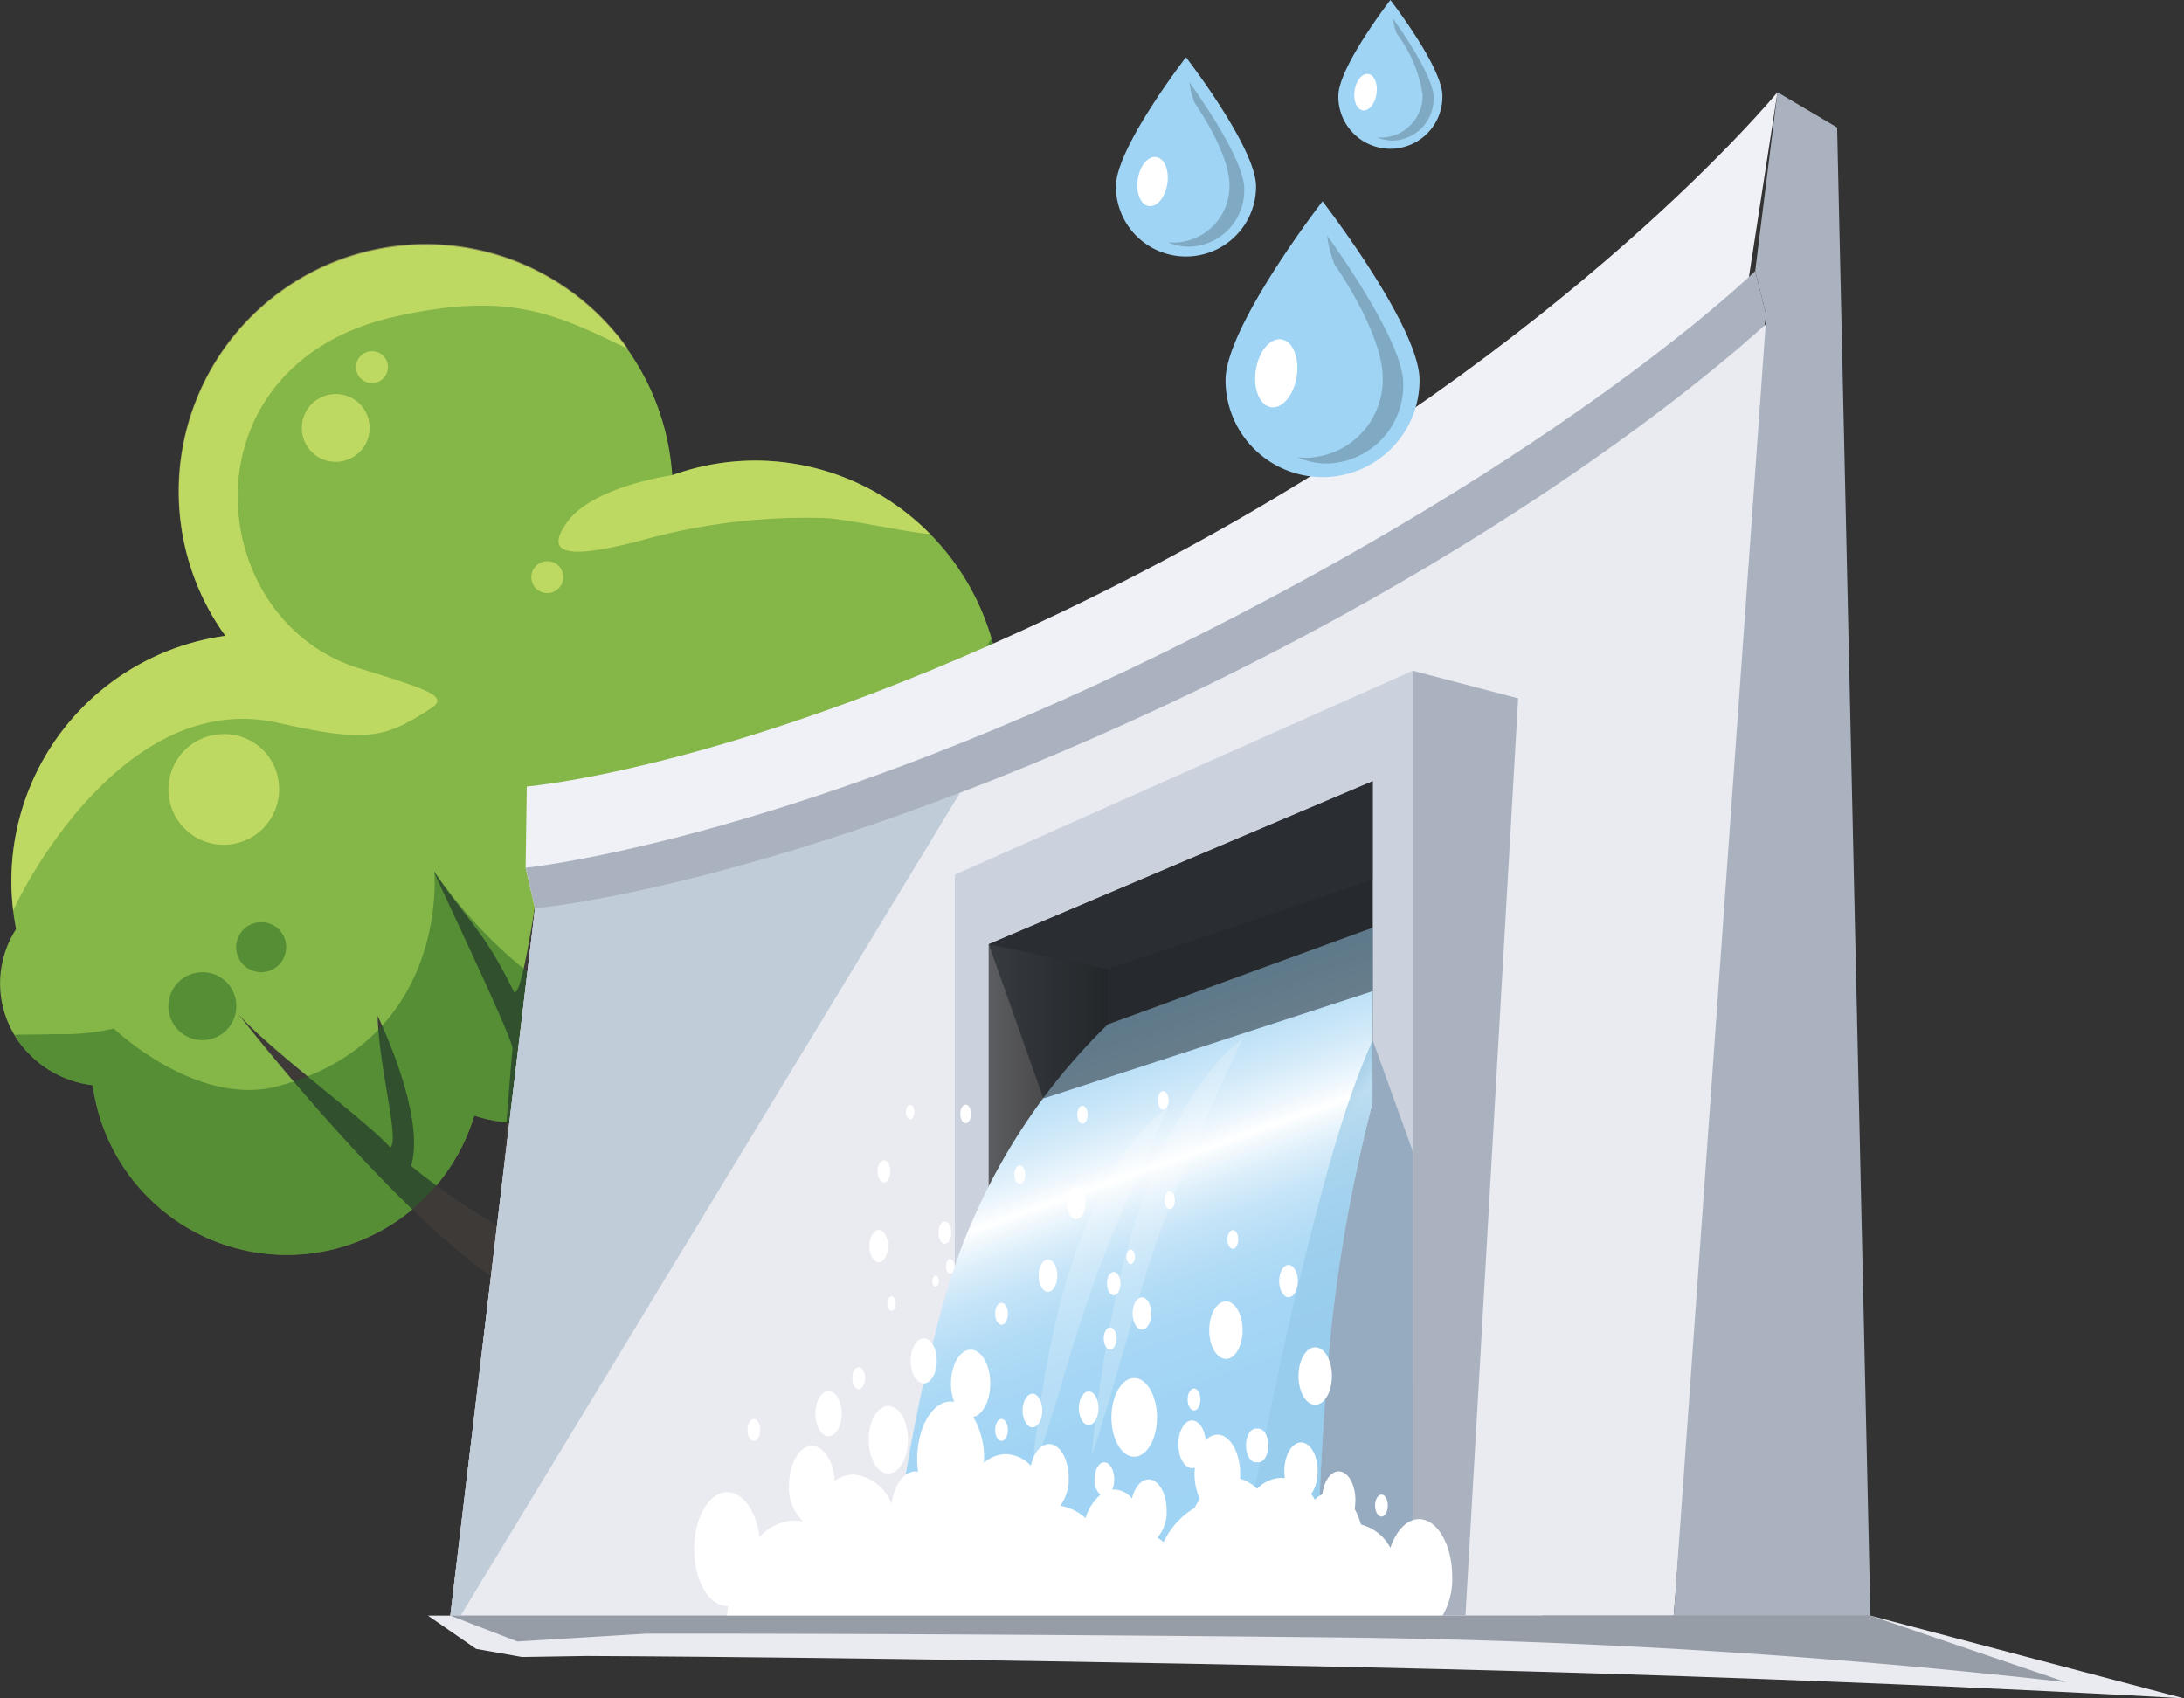 <svg xmlns="http://www.w3.org/2000/svg" xmlns:xlink="http://www.w3.org/1999/xlink" width="148.645" height="115.612" viewBox="0 0 148.645 115.612">
  <rect x="0" y="0" width="148.645" height="115.612" fill="#333333" stroke="none"/>
  <defs>
    <linearGradient id="linear-gradient" y1="0.5" x2="1" y2="0.5" gradientUnits="objectBoundingBox">
      <stop offset="0" stop-color="#5c5d60"/>
      <stop offset="1" stop-color="#353435"/>
    </linearGradient>
    <linearGradient id="linear-gradient-2" x1="0.615" y1="0.962" x2="0.372" y2="-0.015" gradientUnits="objectBoundingBox">
      <stop offset="0" stop-color="#a0d4f4"/>
      <stop offset="0.276" stop-color="#a1d4f4"/>
      <stop offset="0.375" stop-color="#a8d7f5"/>
      <stop offset="0.446" stop-color="#b4ddf6"/>
      <stop offset="0.503" stop-color="#c5e4f8"/>
      <stop offset="0.552" stop-color="#dbeefa"/>
      <stop offset="0.595" stop-color="#f5fafd"/>
      <stop offset="0.607" stop-color="#fff"/>
      <stop offset="0.633" stop-color="#eff7fd"/>
      <stop offset="0.691" stop-color="#d2eaf9"/>
      <stop offset="0.753" stop-color="#bce0f7"/>
      <stop offset="0.82" stop-color="#acd9f5"/>
      <stop offset="0.896" stop-color="#a2d5f4"/>
      <stop offset="1" stop-color="#a0d4f4"/>
    </linearGradient>
    <linearGradient id="linear-gradient-3" x1="0.67" y1="0.927" x2="0.271" y2="-0.077" gradientUnits="objectBoundingBox">
      <stop offset="0.624" stop-color="#92c8e7"/>
      <stop offset="1" stop-color="#00548c"/>
    </linearGradient>
  </defs>
  <g id="Gruppe_1632" data-name="Gruppe 1632" transform="translate(-1064.334 -718.889)">
    <g id="Gruppe_1633" data-name="Gruppe 1633" transform="translate(1064.334 735.443)">
      <path id="Pfad_2159" data-name="Pfad 2159" d="M1133.4,814.563a13.024,13.024,0,0,0-.913-21.768,16.808,16.808,0,0,0-16.3-16.586,16.636,16.636,0,0,0-6.1.988,16.806,16.806,0,1,0-30.448,10.89c-.011.019-.019.038-.028.056a16.861,16.861,0,0,0-14.182,19.952,6.818,6.818,0,0,0,.828,8.435,7.181,7.181,0,0,0,4.386,2.191,13.329,13.329,0,0,0,25.971,2.072,10.87,10.87,0,0,0,8.9-1.012,16.685,16.685,0,0,0,18.843,2.616,6.054,6.054,0,0,0,4.637,2.149,5.992,5.992,0,0,0,6.042-5.942A5.844,5.844,0,0,0,1133.4,814.563Z" transform="translate(-1064.334 -761.403)" fill="#85b648"/>
      <path id="Pfad_2160" data-name="Pfad 2160" d="M1128.174,894.815a45.339,45.339,0,0,0-.086-5.075c4.774-1.609,7.54-14.574,7.54-14.574-3.6,7.578-6.477,11.463-7.965,11.871-.168-1.634-.38-5.5-.471-7.126a36.773,36.773,0,0,0-.368-3.924c-.305-1.772.61-9.738-.2-10.488,0,0-1.5,11.654-2.129,10.359-1.971-4.047-3.039-4.665-5.381-8.093-.294-.427,5.388,11.371,5.325,12.035-.236,2.662-.541,6.518-.922,12.1a44.945,44.945,0,0,1-5.98-4.118c1.033-3.448-2.28-10.214-2.28-10.214.1,3.648,1.524,8.5.856,8.953-1.458-1.7-8.755-7.054-10.477-9.259,0,0,10.2,13.149,17.613,18.23-.345,4.267-.479,11.3-.657,12.661-.375,2.849-.95,6.141-1.539,8.633h8.646a36.81,36.81,0,0,1-.489-3.734c-.055-2.625-.132-11.876-.443-13.717,10.773-5.258,19.819-17.923,19.819-17.923C1140.849,888.844,1131.393,894.568,1128.174,894.815Z" transform="translate(-1089.557 -824.968)" fill="#3d3a38"/>
      <path id="Pfad_2161" data-name="Pfad 2161" d="M1092.442,766.4c7.745-1.728,10.854-.219,15.857,2.205a16.83,16.83,0,1,0-27.45,19.48c-.01.019-.019.038-.028.056a16.823,16.823,0,0,0-14.376,18.689c1.46-3.176,8.258-14.963,18.013-12.779,5.95,1.33,7.2,1.123,10.424-.985,1.179-.773.047-1.217-4.879-2.721C1079.32,787.081,1077.806,769.667,1092.442,766.4Z" transform="translate(-1065.548 -761.403)" fill="#f8fd7c" opacity="0.5"/>
      <path id="Pfad_2162" data-name="Pfad 2162" d="M1162.6,803.543c-1.773,2.394.251,2.548,4.99,1.305a41.484,41.484,0,0,1,12.694-1.515c1.724.133,5.8,1.042,6.962,1.069a16.643,16.643,0,0,0-17.547-3.995S1164.373,801.148,1162.6,803.543Z" transform="translate(-1123.951 -784.613)" fill="#f8fd7c" opacity="0.5"/>
      <g id="Gruppe_1632-2" data-name="Gruppe 1632" transform="translate(0.996 26.911)" opacity="0.5">
        <path id="Pfad_2163" data-name="Pfad 2163" d="M1140.4,846.187A13.088,13.088,0,0,0,1134.049,835a16.917,16.917,0,0,0-.687-4.481,7.39,7.39,0,0,1-4.2,3.339c-4.661,1.382-1.774,3.775-1.774,3.775s6.2,10.505-3.992,16.543c-4.3,2.547-10.705,3.063-16.114,1.813-6.443-1.491-11.824-9.584-11.824-9.584s1.031,11.47-10.651,14.591c-5.523,1.477-11.168-3.928-11.168-3.928a15.267,15.267,0,0,1-3.911.381c-1.1.029-2.053.036-2.835.036a7.061,7.061,0,0,0,.923,1.251,7.181,7.181,0,0,0,4.386,2.191A13.329,13.329,0,0,0,1098.171,863a10.869,10.869,0,0,0,8.9-1.012,16.685,16.685,0,0,0,18.843,2.616,6.054,6.054,0,0,0,4.637,2.148,5.992,5.992,0,0,0,6.042-5.942,5.844,5.844,0,0,0-1.627-4.042A13.064,13.064,0,0,0,1140.4,846.187Z" transform="translate(-1066.891 -830.519)" fill="#266521"/>
        <path id="Pfad_2164" data-name="Pfad 2164" d="M1206.95,870.169a3.641,3.641,0,1,1-3.641-3.571A3.606,3.606,0,0,1,1206.95,870.169Z" transform="translate(-1147.97 -852.55)" fill="#266521"/>
        <path id="Pfad_2165" data-name="Pfad 2165" d="M1192.1,881.389a2.308,2.308,0,1,1-2.307-2.267A2.285,2.285,0,0,1,1192.1,881.389Z" transform="translate(-1140.527 -860.198)" fill="#266521"/>
        <path id="Pfad_2166" data-name="Pfad 2166" d="M1098.394,891.131a2.31,2.31,0,1,1-2.311-2.265A2.288,2.288,0,0,1,1098.394,891.131Z" transform="translate(-1083.307 -866.148)" fill="#266521"/>
        <path id="Pfad_2167" data-name="Pfad 2167" d="M1209.625,858.382a1.7,1.7,0,1,1-1.7-1.665A1.682,1.682,0,0,1,1209.625,858.382Z" transform="translate(-1151.977 -846.516)" fill="#266521"/>
        <path id="Pfad_2168" data-name="Pfad 2168" d="M1109.03,881.789a1.7,1.7,0,1,1-1.7-1.667A1.679,1.679,0,0,1,1109.03,881.789Z" transform="translate(-1090.552 -860.808)" fill="#266521"/>
      </g>
      <path id="Pfad_2169" data-name="Pfad 2169" d="M1225.5,900.969a2.309,2.309,0,1,1-2.308-2.267A2.287,2.287,0,0,1,1225.5,900.969Z" transform="translate(-1159.931 -845.243)" fill="#7dc04b"/>
      <path id="Pfad_2170" data-name="Pfad 2170" d="M1233.536,892.867a1.483,1.483,0,1,1-1.482-1.454A1.47,1.47,0,0,1,1233.536,892.867Z" transform="translate(-1165.844 -840.792)" fill="#7dc04b"/>
      <path id="Pfad_2171" data-name="Pfad 2171" d="M1121.7,790.042a2.308,2.308,0,1,1-2.308-2.265A2.288,2.288,0,0,1,1121.7,790.042Z" transform="translate(-1096.545 -777.508)" fill="#f8fd7c" opacity="0.5"/>
      <path id="Pfad_2172" data-name="Pfad 2172" d="M1101.307,850.923a3.767,3.767,0,1,1-3.763-3.695A3.727,3.727,0,0,1,1101.307,850.923Z" transform="translate(-1082.311 -813.811)" fill="#f8fd7c" opacity="0.5"/>
      <path id="Pfad_2173" data-name="Pfad 2173" d="M1128.736,781.355a1.085,1.085,0,1,1-1.086-1.065A1.076,1.076,0,0,1,1128.736,781.355Z" transform="translate(-1102.335 -772.936)" fill="#f8fd7c" opacity="0.5"/>
      <path id="Pfad_2174" data-name="Pfad 2174" d="M1159.384,818.071a1.085,1.085,0,1,1-1.085-1.065A1.072,1.072,0,0,1,1159.384,818.071Z" transform="translate(-1121.05 -795.356)" fill="#f8fd7c" opacity="0.5"/>
      <path id="Pfad_2175" data-name="Pfad 2175" d="M1148.219,944.491v-1.6l-.815.206c-.323,4.291-.458,10.986-.631,12.316-.375,2.849-.95,6.141-1.539,8.633h1.9l1.086-6.051Z" transform="translate(-1113.734 -872.228)" fill="#b76d32" opacity="0.5"/>
    </g>
    <g id="Gruppe_1656" data-name="Gruppe 1656" transform="translate(1094.984 725.165)">
      <g id="Gruppe_1655" data-name="Gruppe 1655" transform="translate(0)">
        <path id="Pfad_2176" data-name="Pfad 2176" d="M1143.052,838.709h74.31l16.015-103.7s-14.093,17.182-41.64,31.808c-26.447,14.043-43.482,15.454-43.482,15.454l-.079,5.533.639,2.767Z" transform="translate(-1143.052 -735.007)" fill="#f0f1f7"/>
        <path id="Pfad_2177" data-name="Pfad 2177" d="M1143.052,857.8h74.31l15.255-88.524-.758-3s-12.575,12.366-40.121,25.908c-26.447,13-43.561,14.711-43.561,14.711l.639,2.767Z" transform="translate(-1143.052 -754.102)" fill="#abb2bf"/>
        <path id="Pfad_2178" data-name="Pfad 2178" d="M1143.052,862.332h83.263l7.062-88.639s-14.093,13.753-41.64,26.665c-26.447,12.4-42.922,13.834-42.922,13.834Z" transform="translate(-1143.052 -758.63)" fill="#eaebf1"/>
        <path id="Pfad_2179" data-name="Pfad 2179" d="M1363.2,750.185l-.758-3,1.518-12.176,4.059,2.4,2.265,101.3H1356.9Z" transform="translate(-1273.633 -735.007)" fill="#abb2bf"/>
        <path id="Pfad_2180" data-name="Pfad 2180" d="M1148.816,865.362l-5.764,48.14h.7l33.989-56.011C1159.607,864.419,1148.816,865.362,1148.816,865.362Z" transform="translate(-1143.052 -809.8)" fill="#1c5275" opacity="0.2"/>
        <g id="Gruppe_1634" data-name="Gruppe 1634" transform="translate(29.631 39.381)">
          <path id="Pfad_2181" data-name="Pfad 2181" d="M1231.236,900.471V850.037l31.17-13.887v64.321Z" transform="translate(-1226.531 -836.15)" fill="#cbd2de"/>
          <path id="Pfad_2182" data-name="Pfad 2182" d="M1311.291,836.15l7.17,1.881-3.586,62.44h-3.585Z" transform="translate(-1275.415 -836.15)" fill="#abb2bf"/>
          <path id="Pfad_2183" data-name="Pfad 2183" d="M1237.168,866.569l26.131-11.095v21.85l-26.131,6.734Z" transform="translate(-1230.153 -847.95)" fill="#3b3a3c"/>
          <path id="Pfad_2184" data-name="Pfad 2184" d="M1237.168,866.569l8.1,1.692,18.027-6.08v-6.707Z" transform="translate(-1230.153 -847.95)" fill="#434345"/>
          <path id="Pfad_2185" data-name="Pfad 2185" d="M1245.272,885.66V899.37l-8.1,2.088v-17.49Z" transform="translate(-1230.153 -865.349)" fill="url(#linear-gradient)"/>
          <path id="Pfad_2186" data-name="Pfad 2186" d="M1293.536,900.743l2.729,7.568v31.6h-9.581Z" transform="translate(-1260.39 -875.593)" fill="#1c5275" opacity="0.3"/>
          <path id="Pfad_2187" data-name="Pfad 2187" d="M1234.271,887.655l18.027-6.582v11.883a108.276,108.276,0,0,0-2.821,15.385c-.871,8.278-1.046,19.561-1.046,19.561h-29.28s1.917-18.093,5.926-26.914A41.712,41.712,0,0,1,1234.271,887.655Z" transform="translate(-1219.152 -863.582)" fill="url(#linear-gradient-2)"/>
          <path id="Pfad_2188" data-name="Pfad 2188" d="M1265.424,900.632l-.528,1.124c-.166.353-.366.786-.6,1.28s-.48,1.049-.758,1.653-.569,1.267-.877,1.963-.625,1.443-.944,2.223c-.165.384-.324.784-.487,1.189s-.328.809-.486,1.232c-.327.831-.64,1.7-.953,2.565-.3.883-.611,1.762-.889,2.657l-.106.334-.055.164-.028.083-.012.04-.008.02,0,.012c.016-.06,0-.01.006-.021l-.207.7q-.207.694-.407,1.369c-.256.891-.5,1.751-.736,2.567s-.469,1.617-.678,2.342c-.424,1.449-.79,2.657-1.058,3.495-.129.423-.242.746-.314.971s-.115.34-.115.34.012-.144.034-.414.057-.667.115-1.161.119-1.1.211-1.778.192-1.449.322-2.272.273-1.714.444-2.641.367-1.911.583-2.919c.109-.5.224-.976.344-1.469.058-.245.119-.491.178-.739l.11-.406.106-.373c.144-.495.278-1.016.437-1.5s.319-.966.479-1.449c.342-.928.683-1.862,1.058-2.7.091-.213.182-.427.274-.637l.285-.6c.192-.392.373-.8.572-1.149.381-.738.77-1.4,1.143-2,.192-.29.377-.573.557-.846q.277-.385.536-.741c.349-.456.674-.852.97-1.174a10.811,10.811,0,0,1,.779-.778,6.174,6.174,0,0,1,.516-.428A1.978,1.978,0,0,1,1265.424,900.632Z" transform="translate(-1241.155 -875.525)" fill="#fff" opacity="0.2"/>
          <path id="Pfad_2189" data-name="Pfad 2189" d="M1253.99,912.464l-.471,1.026-1.21,2.658c-.493,1.089-1.057,2.363-1.636,3.749-.291.69-.587,1.41-.877,2.154s-.58,1.505-.865,2.273c-.273.784-.554,1.559-.808,2.354l-.2.584-.006.017,0,.01c-.008.031.009-.032.007-.023l-.012.039-.024.079-.048.156-.1.312q-.19.617-.375,1.217c-.226.789-.463,1.523-.679,2.271s-.433,1.434-.629,2.075c-.4,1.284-.739,2.352-.991,3.091-.12.375-.227.658-.294.857l-.109.3s.01-.13.028-.377.047-.6.1-1.05.1-1,.18-1.607.17-1.308.285-2.051.243-1.547.4-2.38.333-1.726.529-2.633c.1-.449.2-.873.311-1.314l.081-.33.041-.166.02-.082.011-.042.019-.073c.064-.223.128-.45.191-.673.133-.444.253-.915.4-1.342s.293-.867.438-1.3c.314-.826.628-1.659.971-2.4.164-.39.337-.753.512-1.1s.344-.7.524-1.015c.349-.652.706-1.229,1.047-1.762l.51-.737.49-.642a11.139,11.139,0,0,1,1.6-1.665,5.286,5.286,0,0,1,.471-.355A1.879,1.879,0,0,1,1253.99,912.464Z" transform="translate(-1234.731 -882.75)" fill="#fff" opacity="0.2"/>
          <path id="Pfad_2190" data-name="Pfad 2190" d="M1284.621,916.026c-1.291,5.151-3.311,14.6-4.778,23.888h5.649s.174-11.284,1.045-19.561a108.317,108.317,0,0,1,2.821-15.385v-4.224C1287.583,904.743,1286.363,909.068,1284.621,916.026Z" transform="translate(-1256.212 -875.593)" opacity="0.6" fill="url(#linear-gradient-3)" style="mix-blend-mode: multiply;isolation: isolate"/>
        </g>
        <path id="Pfad_2192" data-name="Pfad 2192" d="M1237.168,866.569l3.719,10.5,22.412-7.307V855.474Z" transform="translate(-1200.522 -808.568)" fill="#121b21" opacity="0.5"/>
        <g id="Gruppe_1636" data-name="Gruppe 1636" transform="translate(16.594 67.997)">
          <g id="Gruppe_1635" data-name="Gruppe 1635" transform="translate(0 14.41)">
            <path id="Pfad_2193" data-name="Pfad 2193" d="M1257.7,952.474c.245,0,.44-.35.44-.755s-.195-.757-.44-.757-.43.35-.43.757S1257.469,952.474,1257.7,952.474Z" transform="translate(-1229.394 -949.284)" fill="#fff"/>
            <path id="Pfad_2194" data-name="Pfad 2194" d="M1238.714,948.147c.243,0,.438-.334.438-.754s-.195-.741-.438-.741-.431.335-.431.741S1238.477,948.147,1238.714,948.147Z" transform="translate(-1217.797 -946.652)" fill="#fff"/>
            <path id="Pfad_2195" data-name="Pfad 2195" d="M1305.13,981.685c.237,0,.43-.336.43-.755s-.194-.743-.43-.743-.438.335-.438.743S1304.887,981.685,1305.13,981.685Z" transform="translate(-1258.349 -967.13)" fill="#fff"/>
            <path id="Pfad_2196" data-name="Pfad 2196" d="M1243.756,964.833c.365,0,.665-.517.665-1.148s-.3-1.147-.665-1.147-.675.518-.675,1.147S1243.382,964.833,1243.756,964.833Z" transform="translate(-1220.727 -956.352)" fill="#fff"/>
            <path id="Pfad_2197" data-name="Pfad 2197" d="M1282.8,970.947a.474.474,0,0,0,.09-.012.459.459,0,0,0,.088.012c.374,0,.676-.52.676-1.148s-.3-1.146-.676-1.146a.4.4,0,0,0-.088.009.41.41,0,0,0-.09-.009c-.367,0-.667.515-.667,1.146S1282.43,970.947,1282.8,970.947Z" transform="translate(-1244.571 -960.087)" fill="#fff"/>
            <path id="Pfad_2198" data-name="Pfad 2198" d="M1272.364,963.134c.236,0,.431-.336.431-.756s-.195-.743-.431-.743-.437.336-.437.743S1272.129,963.134,1272.364,963.134Z" transform="translate(-1238.341 -955.802)" fill="#fff"/>
            <path id="Pfad_2199" data-name="Pfad 2199" d="M1260.161,965.166c.854,0,1.553-1.2,1.553-2.674s-.7-2.687-1.553-2.687-1.552,1.2-1.552,2.688S1259.308,965.166,1260.161,965.166Z" transform="translate(-1230.209 -954.684)" fill="#fff"/>
            <path id="Pfad_2200" data-name="Pfad 2200" d="M1253.586,964.436c.366,0,.667-.517.667-1.148s-.3-1.147-.667-1.147-.673.518-.673,1.147S1253.214,964.436,1253.586,964.436Z" transform="translate(-1226.73 -956.111)" fill="#fff"/>
            <path id="Pfad_2201" data-name="Pfad 2201" d="M1207.766,965.171c.487,0,.893-.686.893-1.539s-.406-1.524-.893-1.524-.9.685-.9,1.524S1207.27,965.171,1207.766,965.171Z" transform="translate(-1198.615 -956.09)" fill="#fff"/>
            <path id="Pfad_2202" data-name="Pfad 2202" d="M1238.714,968.456c.243,0,.438-.335.438-.741,0-.421-.195-.756-.438-.756s-.431.335-.431.756C1238.283,968.121,1238.477,968.456,1238.714,968.456Z" transform="translate(-1217.797 -959.052)" fill="#fff"/>
            <path id="Pfad_2203" data-name="Pfad 2203" d="M1187.919,972.3c.025,0,.05-.007.074-.008q-.1.622-.15,1.282h48.333a4.923,4.923,0,0,0,1.085-3.3c0-2.141-1.016-3.891-2.25-3.891-.836,0-1.566.789-1.956,1.955a3.124,3.124,0,0,0-2-1.587c-.364-1.3-1.133-2.2-2.028-2.2a1.59,1.59,0,0,0-1.111.509,2.829,2.829,0,0,0-2.269-1.489,2.406,2.406,0,0,0-1.665.749,2.643,2.643,0,0,0-1.16-.684c.009-.107.012-.219.012-.331,0-1.469-.7-2.672-1.551-2.672a1.112,1.112,0,0,0-.795.383c-.076-.764-.463-1.349-.929-1.349-.512,0-.935.727-.935,1.623s.423,1.623.935,1.623a.571.571,0,0,0,.192-.034c-.012.14-.022.28-.022.425a3.979,3.979,0,0,0,.358,1.7,6.126,6.126,0,0,0-.355.614,5.392,5.392,0,0,0-2.112,2.333,2.762,2.762,0,0,0-.428-.308,2.619,2.619,0,0,0,.636-1.848c0-1.177-.553-2.115-1.227-2.115-.508,0-.947.531-1.132,1.294a1.656,1.656,0,0,0-1.209-.607,1.276,1.276,0,0,0-.139.012,1.712,1.712,0,0,0,.139-.7c0-.643-.3-1.161-.675-1.161s-.666.518-.666,1.161a1.356,1.356,0,0,0,.4,1.047,3.419,3.419,0,0,0-1.018,1.589,3.31,3.31,0,0,0-1.72-.841,3.016,3.016,0,0,0,.58-1.893c0-1.274-.594-2.308-1.333-2.308-.569,0-1.05.613-1.244,1.477a2.416,2.416,0,0,0-1.706-.792,2.311,2.311,0,0,0-1.487.592c0-.086.009-.169.009-.255a5.523,5.523,0,0,0-.73-2.865c.648-.153,1.153-1.116,1.153-2.286,0-1.273-.6-2.295-1.332-2.295s-1.342,1.022-1.342,2.295a3.573,3.573,0,0,0,.218,1.256,1.229,1.229,0,0,0-.242-.024c-1.251,0-2.275,1.764-2.275,3.919a6.706,6.706,0,0,0,.057.859,1.055,1.055,0,0,0-.187-.02c-.79,0-1.448.954-1.615,2.221a3.125,3.125,0,0,0-2.57-2.011,2.234,2.234,0,0,0-1.3.445c-.083-1.338-.745-2.389-1.544-2.389-.861,0-1.56,1.2-1.56,2.672a3.076,3.076,0,0,0,.98,2.481,2.72,2.72,0,0,0-.614-.073,3.348,3.348,0,0,0-2.376,1.117c-.22-1.743-1.12-3.05-2.2-3.05-1.243,0-2.251,1.737-2.251,3.878S1186.677,972.3,1187.919,972.3Z" transform="translate(-1185.669 -951.655)" fill="#fff"/>
            <path id="Pfad_2204" data-name="Pfad 2204" d="M1195.418,968.456c.237,0,.431-.335.431-.741,0-.421-.194-.756-.431-.756s-.438.335-.438.756C1194.98,968.121,1195.173,968.456,1195.418,968.456Z" transform="translate(-1191.354 -959.052)" fill="#fff"/>
            <path id="Pfad_2205" data-name="Pfad 2205" d="M1213.752,959.4c.235,0,.438-.335.438-.755,0-.405-.2-.742-.438-.742s-.431.337-.431.742C1213.321,959.061,1213.515,959.4,1213.752,959.4Z" transform="translate(-1202.554 -953.519)" fill="#fff"/>
            <path id="Pfad_2206" data-name="Pfad 2206" d="M1224.4,955.932c.488,0,.887-.685.887-1.539s-.4-1.526-.887-1.526-.894.686-.894,1.526S1223.9,955.932,1224.4,955.932Z" transform="translate(-1208.773 -950.447)" fill="#fff"/>
            <path id="Pfad_2207" data-name="Pfad 2207" d="M1217.515,969.3c.738,0,1.341-1.036,1.341-2.3s-.6-2.309-1.341-2.309-1.334,1.036-1.334,2.309S1216.782,969.3,1217.515,969.3Z" transform="translate(-1204.301 -957.67)" fill="#fff"/>
          </g>
          <path id="Pfad_2208" data-name="Pfad 2208" d="M1289.967,971.065c-.628,0-1.136.884-1.136,1.956s.508,1.957,1.136,1.957,1.136-.873,1.136-1.957S1290.6,971.065,1289.967,971.065Z" transform="translate(-1248.663 -947.149)" fill="#fff" fill-rule="evenodd"/>
          <path id="Pfad_2209" data-name="Pfad 2209" d="M1276.84,946.408c-.63,0-1.137.886-1.137,1.956s.507,1.957,1.137,1.957,1.135-.874,1.135-1.957S1277.468,946.408,1276.84,946.408Z" transform="translate(-1240.647 -932.093)" fill="#fff" fill-rule="evenodd"/>
          <path id="Pfad_2210" data-name="Pfad 2210" d="M1292.449,954.424c-.631,0-1.136.886-1.136,1.957s.5,1.957,1.136,1.957,1.137-.873,1.137-1.957S1293.08,954.424,1292.449,954.424Z" transform="translate(-1250.18 -936.988)" fill="#fff" fill-rule="evenodd"/>
          <path id="Pfad_2211" data-name="Pfad 2211" d="M1296.556,976.121c-.631,0-1.137.886-1.137,1.957s.506,1.957,1.137,1.957,1.136-.872,1.136-1.957S1297.184,976.121,1296.556,976.121Z" transform="translate(-1252.686 -950.236)" fill="#fff" fill-rule="evenodd"/>
          <path id="Pfad_2212" data-name="Pfad 2212" d="M1267.085,909.642c-.2,0-.368.278-.368.634s.169.636.368.636.369-.293.369-.636S1267.293,909.642,1267.085,909.642Z" transform="translate(-1235.16 -909.642)" fill="#fff" fill-rule="evenodd"/>
          <path id="Pfad_2213" data-name="Pfad 2213" d="M1232.559,912c-.2,0-.369.278-.369.635s.169.634.369.634.368-.29.368-.634S1232.766,912,1232.559,912Z" transform="translate(-1214.076 -911.081)" fill="#fff" fill-rule="evenodd"/>
          <path id="Pfad_2214" data-name="Pfad 2214" d="M1242.018,922.631c-.2,0-.368.277-.368.634s.169.634.368.634.37-.29.37-.634S1242.225,922.631,1242.018,922.631Z" transform="translate(-1219.853 -917.573)" fill="#fff" fill-rule="evenodd"/>
          <path id="Pfad_2215" data-name="Pfad 2215" d="M1218.156,921.735c-.237,0-.438.33-.438.754,0,.408.2.754.438.754s.436-.346.436-.754C1218.592,922.065,1218.4,921.735,1218.156,921.735Z" transform="translate(-1205.239 -917.026)" fill="#fff" fill-rule="evenodd"/>
          <path id="Pfad_2216" data-name="Pfad 2216" d="M1228.808,932.455c-.237,0-.438.329-.438.753,0,.408.2.753.438.753s.437-.344.437-.753C1229.245,932.784,1229.055,932.455,1228.808,932.455Z" transform="translate(-1211.744 -923.573)" fill="#fff" fill-rule="evenodd"/>
          <path id="Pfad_2217" data-name="Pfad 2217" d="M1227.539,941.914c-.119,0-.22.165-.22.375s.1.378.22.378.218-.172.218-.378S1227.661,941.914,1227.539,941.914Z" transform="translate(-1211.102 -929.348)" fill="#fff" fill-rule="evenodd"/>
          <path id="Pfad_2218" data-name="Pfad 2218" d="M1258.292,941.247c-.25,0-.461.348-.461.8,0,.428.211.793.461.793s.46-.365.46-.793C1258.751,941.6,1258.551,941.247,1258.292,941.247Z" transform="translate(-1229.734 -928.941)" fill="#fff" fill-rule="evenodd"/>
          <path id="Pfad_2219" data-name="Pfad 2219" d="M1279.259,933.95c-.2,0-.37.277-.37.634s.168.635.37.635.367-.291.367-.635S1279.466,933.95,1279.259,933.95Z" transform="translate(-1242.593 -924.485)" fill="#fff" fill-rule="evenodd"/>
          <path id="Pfad_2220" data-name="Pfad 2220" d="M1288.569,942.242c.349,0,.636-.495.636-1.1s-.288-1.1-.636-1.1-.637.484-.637,1.1S1288.22,942.242,1288.569,942.242Z" transform="translate(-1248.115 -928.21)" fill="#fff" fill-rule="evenodd"/>
          <path id="Pfad_2221" data-name="Pfad 2221" d="M1216.944,936.114c.349,0,.637-.493.637-1.094s-.288-1.1-.637-1.1-.636.484-.636,1.1S1216.6,936.114,1216.944,936.114Z" transform="translate(-1204.378 -924.469)" fill="#fff" fill-rule="evenodd"/>
          <path id="Pfad_2222" data-name="Pfad 2222" d="M1246.519,941.3c.35,0,.637-.495.637-1.1s-.287-1.094-.637-1.094-.637.481-.637,1.094S1246.168,941.3,1246.519,941.3Z" transform="translate(-1222.437 -927.638)" fill="#fff" fill-rule="evenodd"/>
          <path id="Pfad_2223" data-name="Pfad 2223" d="M1262.947,947.907c.35,0,.636-.493.636-1.1s-.286-1.1-.636-1.1-.635.484-.635,1.1S1262.6,947.907,1262.947,947.907Z" transform="translate(-1232.47 -931.67)" fill="#fff" fill-rule="evenodd"/>
          <path id="Pfad_2224" data-name="Pfad 2224" d="M1251.446,928.57c.35,0,.636-.494.636-1.094s-.286-1.1-.636-1.1-.635.482-.635,1.1S1251.1,928.57,1251.446,928.57Z" transform="translate(-1225.447 -919.862)" fill="#fff" fill-rule="evenodd"/>
          <path id="Pfad_2225" data-name="Pfad 2225" d="M1219.715,946.5c.155,0,.287-.213.287-.493s-.132-.495-.287-.495-.287.225-.287.495S1219.559,946.5,1219.715,946.5Z" transform="translate(-1206.283 -931.544)" fill="#fff" fill-rule="evenodd"/>
          <path id="Pfad_2226" data-name="Pfad 2226" d="M1261.52,938.319c.157,0,.287-.213.287-.494,0-.266-.131-.495-.287-.495s-.287.228-.287.495C1261.233,938.106,1261.363,938.319,1261.52,938.319Z" transform="translate(-1231.811 -926.549)" fill="#fff" fill-rule="evenodd"/>
          <path id="Pfad_2227" data-name="Pfad 2227" d="M1222.977,913.026c.155,0,.287-.216.287-.5s-.132-.493-.287-.493-.287.225-.287.493S1222.82,913.026,1222.977,913.026Z" transform="translate(-1208.275 -911.104)" fill="#fff" fill-rule="evenodd"/>
          <path id="Pfad_2228" data-name="Pfad 2228" d="M1229.975,939.993c.156,0,.287-.215.287-.493s-.131-.495-.287-.495-.288.227-.288.495S1229.818,939.993,1229.975,939.993Z" transform="translate(-1212.548 -927.573)" fill="#fff" fill-rule="evenodd"/>
          <path id="Pfad_2229" data-name="Pfad 2229" d="M1268.245,928.373c.19,0,.353-.263.353-.608s-.162-.609-.353-.609-.355.279-.355.609S1268.052,928.373,1268.245,928.373Z" transform="translate(-1235.876 -920.337)" fill="#fff" fill-rule="evenodd"/>
          <path id="Pfad_2230" data-name="Pfad 2230" d="M1252.995,913.429c.192,0,.354-.265.354-.608s-.161-.609-.354-.609-.353.278-.353.609S1252.8,913.429,1252.995,913.429Z" transform="translate(-1226.565 -911.211)" fill="#fff" fill-rule="evenodd"/>
        </g>
      </g>
    </g>
    <g id="Gruppe_1663" data-name="Gruppe 1663" transform="translate(1140.284 718.889)">
      <g id="Gruppe_1658" data-name="Gruppe 1658" transform="translate(7.461 13.703)">
        <g id="Gruppe_1657" data-name="Gruppe 1657">
          <path id="Pfad_2346" data-name="Pfad 2346" d="M1291.763,766.254a6.6,6.6,0,0,1-13.205,0c0-3.647,6.6-12.173,6.6-12.173S1291.763,762.607,1291.763,766.254Z" transform="translate(-1278.558 -754.081)" fill="#a0d4f4"/>
          <path id="Pfad_2347" data-name="Pfad 2347" d="M1293.139,760.088a7.873,7.873,0,0,0,.487,1.928c1.463,2.136,3.294,5.488,3.294,7.736a5.321,5.321,0,0,1-5.178,5.454,5.114,5.114,0,0,1-.631-.041,4.941,4.941,0,0,0,2.028.435,5.322,5.322,0,0,0,5.178-5.455C1298.317,767.132,1293.139,760.088,1293.139,760.088Z" transform="translate(-1286.223 -757.749)" opacity="0.2"/>
          <path id="Pfad_2348" data-name="Pfad 2348" d="M1286.561,780.72c-.195,1.275-.975,2.214-1.745,2.1s-1.235-1.245-1.04-2.519.975-2.213,1.744-2.1S1286.754,779.444,1286.561,780.72Z" transform="translate(-1281.717 -768.803)" fill="#fff"/>
        </g>
      </g>
      <g id="Gruppe_1660" data-name="Gruppe 1660" transform="translate(0 3.903)">
        <g id="Gruppe_1659" data-name="Gruppe 1659">
          <path id="Pfad_2349" data-name="Pfad 2349" d="M1268.934,737.7a4.769,4.769,0,1,1-9.538,0c0-2.634,4.769-8.793,4.769-8.793S1268.934,735.071,1268.934,737.7Z" transform="translate(-1259.396 -728.912)" fill="#a0d4f4"/>
          <path id="Pfad_2350" data-name="Pfad 2350" d="M1269.928,733.252a5.744,5.744,0,0,0,.352,1.392c1.057,1.544,2.379,3.965,2.379,5.588a3.844,3.844,0,0,1-3.741,3.941,3.549,3.549,0,0,1-.456-.03,3.574,3.574,0,0,0,1.466.313,3.844,3.844,0,0,0,3.74-3.94C1273.668,738.34,1269.928,733.252,1269.928,733.252Z" transform="translate(-1264.932 -731.562)" opacity="0.2"/>
          <path id="Pfad_2351" data-name="Pfad 2351" d="M1265.176,748.155c-.141.922-.7,1.6-1.261,1.515s-.891-.9-.751-1.821.7-1.6,1.261-1.513S1265.315,747.235,1265.176,748.155Z" transform="translate(-1261.677 -739.547)" fill="#fff"/>
        </g>
      </g>
      <g id="Gruppe_1662" data-name="Gruppe 1662" transform="translate(15.14)">
        <g id="Gruppe_1661" data-name="Gruppe 1661">
          <path id="Pfad_2352" data-name="Pfad 2352" d="M1305.362,725.415a3.541,3.541,0,1,1-7.081,0c0-1.955,3.541-6.526,3.541-6.526S1305.362,723.46,1305.362,725.415Z" transform="translate(-1298.281 -718.889)" fill="#a0d4f4"/>
          <path id="Pfad_2353" data-name="Pfad 2353" d="M1306.1,722.108a4.222,4.222,0,0,0,.262,1.033,9.217,9.217,0,0,1,1.766,4.149,2.854,2.854,0,0,1-2.777,2.925,2.7,2.7,0,0,1-.339-.023,2.641,2.641,0,0,0,1.087.233,2.853,2.853,0,0,0,2.777-2.925C1308.877,725.885,1306.1,722.108,1306.1,722.108Z" transform="translate(-1302.392 -720.854)" opacity="0.2"/>
          <path id="Pfad_2354" data-name="Pfad 2354" d="M1302.574,733.172c-.105.684-.523,1.187-.936,1.124s-.662-.668-.558-1.352.522-1.186.934-1.124S1302.677,732.488,1302.574,733.172Z" transform="translate(-1299.976 -726.782)" fill="#fff"/>
        </g>
      </g>
    </g>
    <path id="Pfad_2355" data-name="Pfad 2355" d="M1139.138,1001.344h98.173l21.346,5.634s-23.6-1.423-56.617-2.135c-31.7-.683-52.111-.752-52.111-.752l-4.389.07-3.123-.552Z" transform="translate(-45.678 -172.477)" fill="#eaebf1"/>
    <path id="Pfad_2356" data-name="Pfad 2356" d="M1143.052,1001.344H1239.7l13.318,4.53a487.459,487.459,0,0,0-50.382-3.051c-27.467-.289-46.283-.25-46.283-.25l-8.737.531h0Z" transform="translate(-48.068 -172.477)" fill="#979da7"/>
  </g>
</svg>
